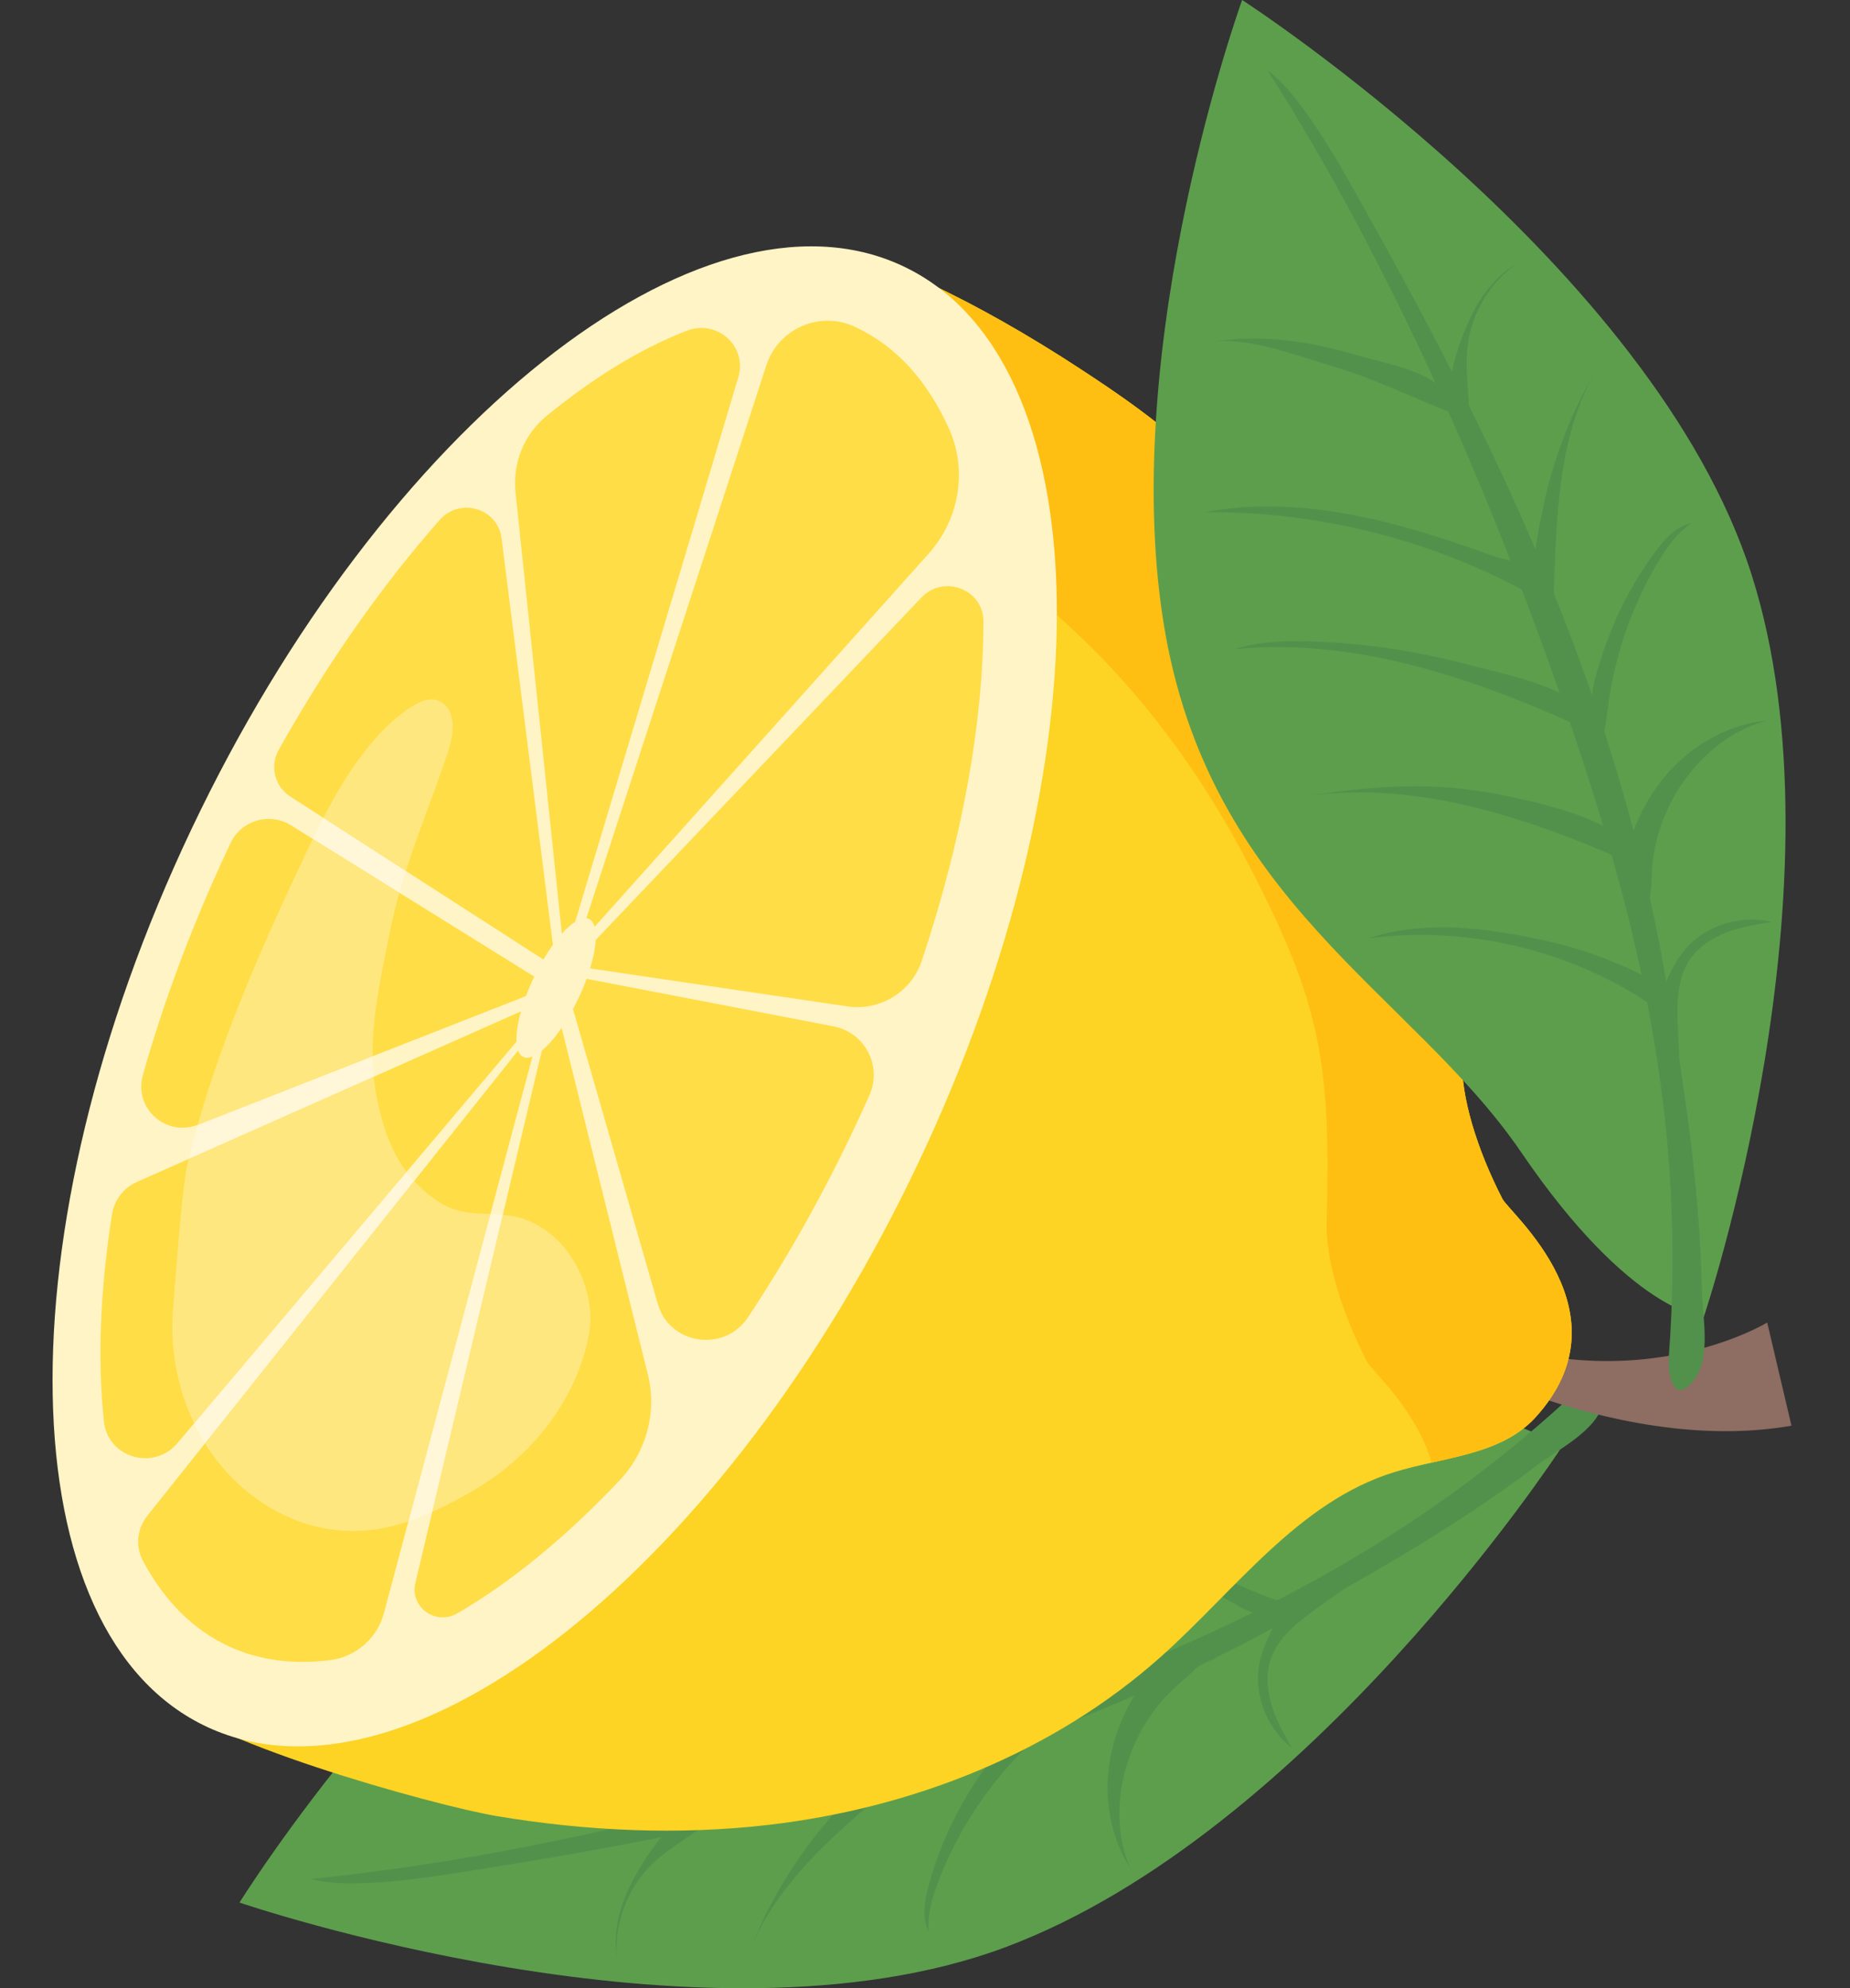 <?xml version="1.0" encoding="UTF-8"?><svg xmlns="http://www.w3.org/2000/svg" xmlns:xlink="http://www.w3.org/1999/xlink" height="703.8" preserveAspectRatio="xMidYMid meet" version="1.0" viewBox="-18.6 0.0 654.7 703.8" width="654.7" zoomAndPan="magnify"><rect x="-18.6" y="0.0" width="654.7" height="703.8" fill="#333333" stroke="none"/><defs><clipPath id="a"><path d="M 66 489 L 534 489 L 534 703.762 L 66 703.762 Z M 66 489"/></clipPath><clipPath id="b"><path d="M 479 462 L 615.379 462 L 615.379 507 L 479 507 Z M 479 462"/></clipPath></defs><g><g clip-path="url(#a)" id="change1_1"><path d="M 66.16 673.43 C 66.16 673.43 229.836 729.469 337.293 689.203 C 444.75 648.938 533.445 513.133 533.445 513.133 C 533.445 513.133 516.359 493.738 447.773 498.516 C 379.191 503.293 309.16 466.184 221.383 515.52 C 133.605 564.855 66.16 673.43 66.16 673.43" fill="#5d9e4d"/></g><g id="change2_1"><path d="M 525.379 518.637 C 495.055 541.641 461.539 560.324 428.023 578.359 C 338.168 626.703 242.184 647.211 151.121 661.68 C 135.91 664.094 106.141 669.25 91.32 665.07 C 172.352 656.953 256.965 634.562 333.926 607.93 C 410.918 581.281 476.535 550.051 536.562 494.969 C 541.617 490.332 551.711 485.168 548.723 496.828 C 546.234 506.527 532.688 513.094 525.379 518.637" fill="#52914c"/></g><g id="change2_2"><path d="M 154.625 590.039 C 160.504 601 178.242 611.52 188.207 618.574 C 200.684 627.406 214.254 633.742 227.301 641.438 C 216.766 650.516 199.191 633.953 190.816 628.074 C 176.398 617.953 163.039 605.73 154.625 590.039" fill="#52914c"/></g><g id="change2_3"><path d="M 200.27 550.613 C 225.336 583.23 259.199 609.02 297.309 624.516 C 297.766 624.703 290.074 629.934 286.613 628.816 C 283.16 627.703 279.254 623.652 276.137 621.695 C 266.102 615.398 256.145 608.977 246.652 601.879 C 228.074 587.992 210.973 571.449 200.27 550.613" fill="#52914c"/></g><g id="change2_4"><path d="M 260.07 552.668 C 254 545.512 248.266 537.863 244.977 529.074 C 268.484 565.895 307.031 590.266 345.945 610.109 C 337.004 621.414 309.34 597.211 301.43 591.355 C 286.223 580.098 272.305 567.102 260.07 552.668" fill="#52914c"/></g><g id="change2_5"><path d="M 300.59 515.082 C 319.742 549.613 354.34 572.586 389.141 591.242 C 382.973 605.898 345.824 573.203 338.949 566.895 C 322.527 551.824 311.289 534.371 300.59 515.082" fill="#52914c"/></g><g id="change2_6"><path d="M 387.82 546.328 C 373.918 534.227 360.836 520.227 354.648 502.863 C 372.977 533.711 403.133 557.328 437.477 567.727 C 437.266 567.66 431.363 572.285 428.754 571.961 C 424.16 571.383 418.793 567.926 414.789 565.746 C 405.027 560.441 396.176 553.605 387.82 546.328" fill="#52914c"/></g><g id="change2_7"><path d="M 204.668 666.875 C 200.621 674.859 198.301 683.984 199.715 692.828 C 198.781 680.871 203.348 668.602 211.867 660.164 C 215.414 656.652 219.559 653.812 223.676 650.996 C 226.512 649.055 229.352 647.113 232.188 645.176 C 231.156 640.152 219.43 646.086 217.383 648.199 C 212.352 653.395 207.926 660.453 204.668 666.875" fill="#52914c"/></g><g id="change2_8"><path d="M 246.613 690.836 C 255.746 667.457 275.598 650.23 294.727 633.988 C 298.43 630.844 302.133 627.699 305.832 624.559 C 304.496 625.691 297.492 625.523 295.332 626.289 C 292.715 627.215 290.223 628.41 288.055 630.152 C 282.465 634.641 277.453 640.766 272.867 646.242 C 261.746 659.527 252.812 674.652 246.613 690.836" fill="#52914c"/></g><g id="change2_9"><path d="M 310.078 667.223 C 308.59 672.676 307.527 678.73 310.027 683.797 C 309.57 677.285 311.547 670.852 313.945 664.777 C 320.492 648.184 330.398 632.926 342.883 620.188 C 346.328 616.676 350.059 613.219 351.992 608.695 C 350.914 611.219 340.816 614.453 338.051 616.629 C 333.586 620.148 330.234 625.375 327.098 630.043 C 319.465 641.406 313.676 654.012 310.078 667.223" fill="#52914c"/></g><g id="change2_10"><path d="M 373.836 625.379 C 372.156 638.324 374.902 651.293 381.469 661.438 C 372.594 641.473 379.281 613.848 396.93 597.578 C 400.488 594.297 404.48 591.387 407.223 587.375 C 408.34 585.746 409.176 583.383 407.918 582.164 C 406.871 581.152 405.066 581.633 403.59 582.219 C 394.293 585.918 389.664 589.824 384.188 598.09 C 378.699 606.371 375.07 615.844 373.836 625.379" fill="#52914c"/></g><g id="change2_11"><path d="M 426.648 596.516 C 427.383 605.129 431.797 613.367 438.559 618.754 C 435.863 613.934 433.152 609.07 431.504 603.801 C 429.855 598.531 429.324 592.758 431.031 587.508 C 433.66 579.418 440.984 573.922 447.898 568.969 C 452.508 565.664 457.113 562.363 461.723 559.059 C 456.715 558.191 451.746 560.688 447.59 563.621 C 441.973 567.586 434.762 570.453 431.887 576.145 C 428.531 582.785 425.996 588.852 426.648 596.516" fill="#52914c"/></g><g clip-path="url(#b)" id="change3_1"><path d="M 479.898 474.137 C 479.898 474.137 550.477 515.945 615.387 504.641 L 606.801 468.125 C 606.801 468.125 551.066 502.137 480.566 462.738 L 479.898 474.137" fill="#8e6d62"/></g><g id="change4_1"><path d="M 253.359 645.938 C 304.23 640.043 354.16 620.441 392.344 586.312 C 418.711 562.742 440.926 531.602 474.703 521.117 C 492.105 515.719 512.523 515.164 524.797 501.691 C 558.363 464.84 515.723 429.48 513.094 424.355 C 503.82 406.273 498.465 388.086 498.812 375.035 C 500.305 318.898 496.934 297.816 470.992 248.008 C 433.547 176.113 386.566 145.613 363.984 130.762 C 327.793 106.957 287.055 87.102 277.953 91.875 C 248.438 107.355 212.352 178.793 187.648 201.168 C 128.23 254.988 81.789 324.977 64.297 403.215 C 53.531 451.371 54.461 502.398 68.07 549.895 C 74.844 573.52 39.953 599.531 39.953 599.531 C 48.715 614.926 134.664 639.074 157.43 642.867 C 189.078 648.133 221.445 649.633 253.359 645.938" fill="#fdd324"/></g><g id="change5_1"><path d="M 224.895 152.727 C 226.633 151.488 228.352 150.391 230.051 149.504 C 239.152 144.727 279.891 164.582 316.082 188.387 C 338.664 203.238 385.641 233.742 423.086 305.633 C 449.031 355.441 452.402 376.523 450.91 432.664 C 450.562 445.715 455.918 463.902 465.191 481.98 C 466.77 485.059 482.77 499.055 488.035 517.727 C 501.73 514.648 515.566 511.824 524.797 501.691 C 558.363 464.84 515.723 429.48 513.094 424.355 C 503.82 406.277 498.465 388.086 498.812 375.035 C 500.305 318.898 496.934 297.816 470.992 248.008 C 433.547 176.113 386.566 145.613 363.984 130.762 C 327.793 106.957 287.055 87.102 277.953 91.875 C 261.285 100.617 242.52 127.207 224.895 152.727" fill="#febf12"/></g><g id="change6_1"><path d="M 300.406 93.941 C 371.406 126.633 374.027 268.977 306.266 411.871 C 238.504 554.766 126.012 644.102 55.016 611.41 C -15.984 578.719 -18.609 436.375 49.156 293.48 C 116.918 150.586 229.406 61.246 300.406 93.941" fill="#fff4c5"/></g><g id="change7_1"><path d="M 173.691 339.633 C 174.797 337.754 175.93 336.008 177.07 334.426 L 158.895 190.539 C 157.547 179.875 144.156 175.922 136.984 184.055 C 116.801 206.953 97.387 234.422 80.035 265.418 C 76.82 271.164 78.586 278.371 84.094 281.922 L 173.691 339.633" fill="#ffdd47"/></g><g id="change7_2"><path d="M 164.199 368.676 C 164.07 365.844 164.602 362.156 165.766 357.98 L 29.746 418.414 C 25.102 420.477 21.836 424.762 21.047 429.746 C 16.816 456.57 15.859 481.457 18.184 503.191 C 19.555 516.008 35.801 520.746 44.188 510.812 L 164.199 368.676" fill="#ffdd47"/></g><g id="change7_3"><path d="M 167.535 352.578 C 168.324 350.453 169.234 348.27 170.285 346.051 C 170.348 345.922 170.41 345.805 170.473 345.676 L 84.305 292.09 C 76.832 287.438 66.836 290.328 63.043 298.316 L 62.973 298.469 C 49.805 326.234 39.469 353.918 31.953 380.551 C 28.652 392.254 40.113 402.574 51.504 398.105 L 167.535 352.578" fill="#ffdd47"/></g><g id="change7_4"><path d="M 224.496 117.055 C 208.457 123.223 191.695 133.449 174.898 147.16 C 166.867 153.719 162.758 163.906 163.828 174.121 L 180.238 330.469 C 181.887 328.629 183.488 327.195 184.965 326.258 C 197.484 284.578 227.559 184.41 242.691 133.496 C 245.938 122.57 235.199 112.941 224.496 117.055" fill="#ffdd47"/></g><g id="change7_5"><path d="M 188.91 325.004 C 189.223 325.043 189.52 325.121 189.797 325.25 C 190.766 325.695 191.422 326.684 191.812 328.062 L 310.035 195.98 C 320.93 183.812 323.859 166.453 317.227 151.703 C 309.652 134.875 298.562 122.414 283.945 115.684 L 283.711 115.578 C 271.41 109.945 256.82 116.359 252.629 129.242 L 188.91 325.004" fill="#ffdd47"/></g><g id="change7_6"><path d="M 189.004 346.469 C 188.184 348.699 187.23 351.004 186.121 353.34 C 185.496 354.66 184.84 355.93 184.176 357.164 L 214.188 461.547 C 218.344 475.996 237.738 478.902 246.117 466.266 C 259.527 446.047 272.121 423.82 283.426 399.98 C 285.375 395.871 287.262 391.762 289.086 387.66 C 293.695 377.281 287.48 365.422 276.328 363.277 L 189.004 346.469" fill="#ffdd47"/></g><g id="change7_7"><path d="M 169.82 373.98 C 168.605 374.465 167.516 374.555 166.613 374.141 C 165.77 373.754 165.156 372.965 164.754 371.863 L 33.547 536.504 C 29.91 541.066 29.25 547.332 31.961 552.434 C 39.375 566.391 49.535 576.812 62.453 582.762 C 73.328 587.77 85.414 589.266 98.285 587.613 C 107.379 586.449 114.891 579.883 117.242 571.074 L 169.82 373.98" fill="#ffdd47"/></g><g id="change7_8"><path d="M 192.199 332.73 C 192.051 335.562 191.383 339.008 190.234 342.789 L 281.355 356.234 C 292.824 357.926 303.922 351.102 307.59 340.129 C 322.09 296.758 329.375 255.391 329.441 219.996 C 329.461 208.594 315.383 203.191 307.465 211.52 L 192.199 332.73" fill="#ffdd47"/></g><g id="change7_9"><path d="M 180.148 363.805 C 177.777 367.262 175.363 370.051 173.145 371.891 L 128.391 560.289 C 126.359 568.844 135.574 575.508 143.23 571.066 C 162.18 560.074 181.684 544.09 200.684 523.977 C 210.18 513.926 213.984 499.836 210.68 486.547 L 180.148 363.805" fill="#ffdd47"/></g><g id="change8_1"><path d="M 125.934 538.5 L 154.949 429.723 C 156.406 429.785 157.871 429.859 159.34 430 L 134.367 535.137 C 131.602 536.387 128.793 537.527 125.934 538.5 M 53.941 510.91 C 52.68 508.883 51.52 506.785 50.473 504.637 C 50.344 504.367 50.215 504.102 50.086 503.828 L 125.258 414.797 C 126.094 415.914 126.988 416.996 127.949 418.047 L 53.941 510.91 M 48.188 410.219 C 49.168 406.188 50.23 402.168 51.367 398.16 C 51.41 398.141 51.457 398.125 51.504 398.105 L 113.258 373.879 C 113.285 376.293 113.41 378.715 113.648 381.137 L 48.188 410.219 M 122.734 315.988 L 92.105 296.938 C 93.297 294.484 94.535 291.988 95.836 289.484 L 125.051 308.301 C 124.238 310.848 123.465 313.406 122.734 315.988" fill="#fff7d7"/></g><g id="change9_1"><path d="M 125.051 308.301 L 95.836 289.484 C 103.035 275.582 111.984 261.387 123.996 252.27 C 126.59 250.301 130.516 247.562 134.16 247.562 C 135.34 247.562 136.488 247.848 137.555 248.535 C 143.602 252.441 141.574 261.297 139.758 266.684 C 135.027 280.75 129.512 294.305 125.051 308.301" fill="#ffe77f"/></g><g id="change9_2"><path d="M 50.086 503.828 C 43.98 490.953 41.398 476.66 42.723 462.34 C 43.461 454.395 45.641 420.945 47.758 412.02 C 47.898 411.418 48.043 410.82 48.188 410.219 L 113.648 381.137 C 113.895 383.652 114.262 386.176 114.773 388.703 C 116.793 398.734 119.785 407.496 125.258 414.797 L 50.086 503.828" fill="#ffe77f"/></g><g id="change9_3"><path d="M 51.367 398.16 C 60.781 364.91 75.238 332.457 90.035 301.254 C 90.711 299.836 91.398 298.395 92.105 296.938 L 122.734 315.988 C 121.434 320.578 120.277 325.234 119.336 329.988 C 116.43 344.57 113.078 359.148 113.258 373.879 L 51.504 398.105 C 51.457 398.125 51.41 398.141 51.367 398.16" fill="#ffe77f"/></g><g id="change9_4"><path d="M 106.488 541.914 C 84.609 541.914 65.191 529.004 53.941 510.91 L 127.949 418.047 C 130.484 420.816 133.461 423.348 136.984 425.617 C 142.84 429.398 148.84 429.457 154.949 429.723 L 125.934 538.5 C 120.742 540.266 115.387 541.48 109.816 541.812 C 108.699 541.883 107.594 541.914 106.488 541.914" fill="#ffe77f"/></g><g id="change9_5"><path d="M 134.367 535.137 L 159.34 430 C 161.723 430.227 164.117 430.625 166.527 431.418 C 180.863 436.152 189.859 451.496 190.352 465.949 C 190.676 475.461 183.285 508.668 146.531 528.938 C 142.559 531.133 138.512 533.258 134.367 535.137" fill="#ffe77f"/></g><g id="change1_2"><path d="M 420.984 0 C 420.984 0 566.312 93.859 601.203 203.18 C 636.094 312.5 584.336 466.223 584.336 466.223 C 584.336 466.223 558.527 464.809 519.828 407.988 C 481.125 351.164 408.629 319.133 393.043 219.652 C 377.461 120.176 420.984 0 420.984 0" fill="#5d9e4d"/></g><g id="change2_12"><path d="M 583.668 456.48 C 582.965 418.426 576.895 380.539 570.309 343.051 C 552.656 242.555 509.352 154.477 464.348 74 C 456.828 60.559 442.449 33.984 429.992 24.93 C 473.777 93.598 508.566 173.914 535.285 250.844 C 562.016 327.809 578.105 398.676 572 479.914 C 571.488 486.754 573.68 497.879 580.988 488.312 C 587.066 480.359 583.836 465.652 583.668 456.48" fill="#52914c"/></g><g id="change2_13"><path d="M 410.25 121.098 C 422.496 118.93 441.738 126.348 453.449 129.809 C 468.109 134.141 481.484 140.875 495.602 146.359 C 496.211 132.469 472.328 128.914 462.527 125.977 C 445.652 120.918 427.781 117.992 410.25 121.098" fill="#52914c"/></g><g id="change2_14"><path d="M 407.539 181.352 C 448.672 180.848 489.891 191.48 525.648 211.816 C 526.074 212.062 525.426 202.781 522.406 200.754 C 519.395 198.73 513.797 198.172 510.328 196.934 C 499.172 192.949 487.961 189.105 476.512 186.043 C 454.105 180.051 430.531 176.855 407.539 181.352" fill="#52914c"/></g><g id="change2_15"><path d="M 446.168 227.043 C 436.789 226.711 427.234 226.938 418.297 229.797 C 461.766 225.469 504.766 240.652 544.441 258.934 C 547.785 244.914 511.648 238.168 502.152 235.582 C 483.902 230.605 465.078 227.719 446.168 227.043" fill="#52914c"/></g><g id="change2_16"><path d="M 441.73 282.133 C 480.707 275.805 520.164 288.754 556.359 304.539 C 564.051 290.621 515.379 281.684 506.168 280.188 C 484.168 276.621 463.504 278.598 441.73 282.133" fill="#52914c"/></g><g id="change2_17"><path d="M 520.266 331.301 C 502.156 327.879 483.062 326.27 465.598 332.152 C 501.172 327.453 538.383 336.523 567.809 357.059 C 567.629 356.93 567.605 349.434 565.734 347.586 C 562.441 344.336 556.398 342.262 552.211 340.465 C 542.004 336.082 531.156 333.359 520.266 331.301" fill="#52914c"/></g><g id="change2_18"><path d="M 501.57 112.84 C 505.34 104.715 511.07 97.246 518.891 92.887 C 508.922 99.551 502.109 110.734 500.758 122.648 C 500.195 127.605 500.527 132.617 500.867 137.598 C 501.098 141.027 501.328 144.453 501.562 147.887 C 496.98 150.184 494.383 137.301 494.773 134.383 C 495.738 127.215 498.547 119.371 501.57 112.84" fill="#52914c"/></g><g id="change2_19"><path d="M 546.355 130.953 C 533.648 152.594 532.406 178.848 531.488 203.926 C 531.312 208.777 531.133 213.633 530.957 218.488 C 531.02 216.734 526.555 211.34 525.816 209.168 C 524.922 206.539 524.32 203.84 524.348 201.062 C 524.41 193.891 526.121 186.164 527.582 179.176 C 531.133 162.215 537.48 145.836 546.355 130.953" fill="#52914c"/></g><g id="change2_20"><path d="M 567.094 195.41 C 570.457 190.867 574.551 186.285 580.082 185.113 C 574.684 188.785 570.852 194.32 567.566 199.961 C 558.59 215.375 552.734 232.602 550.461 250.293 C 549.832 255.172 549.426 260.242 547.07 264.562 C 548.387 262.148 544.676 252.215 544.676 248.699 C 544.672 243.016 546.703 237.145 548.43 231.793 C 552.633 218.766 558.945 206.414 567.094 195.41" fill="#52914c"/></g><g id="change2_21"><path d="M 573.695 271.387 C 582.824 262.055 594.711 256.184 606.738 255.062 C 585.566 260.449 568.012 282.805 566.156 306.734 C 565.781 311.559 565.965 316.496 564.516 321.133 C 563.926 323.02 562.586 325.137 560.855 324.902 C 559.41 324.711 558.672 322.992 558.219 321.473 C 555.367 311.879 555.57 305.828 558.672 296.406 C 561.781 286.973 566.973 278.262 573.695 271.387" fill="#52914c"/></g><g id="change2_22"><path d="M 583.719 330.734 C 590.938 325.977 600.141 324.344 608.555 326.32 C 603.102 327.191 597.605 328.07 592.445 330.035 C 587.285 332.004 582.422 335.16 579.355 339.75 C 574.633 346.824 574.848 355.977 575.234 364.473 C 575.492 370.137 575.754 375.801 576.012 381.465 C 572.23 378.07 571.117 372.621 570.848 367.539 C 570.484 360.676 568.27 353.238 570.961 347.457 C 574.102 340.711 577.297 334.965 583.719 330.734" fill="#52914c"/></g></g></svg>